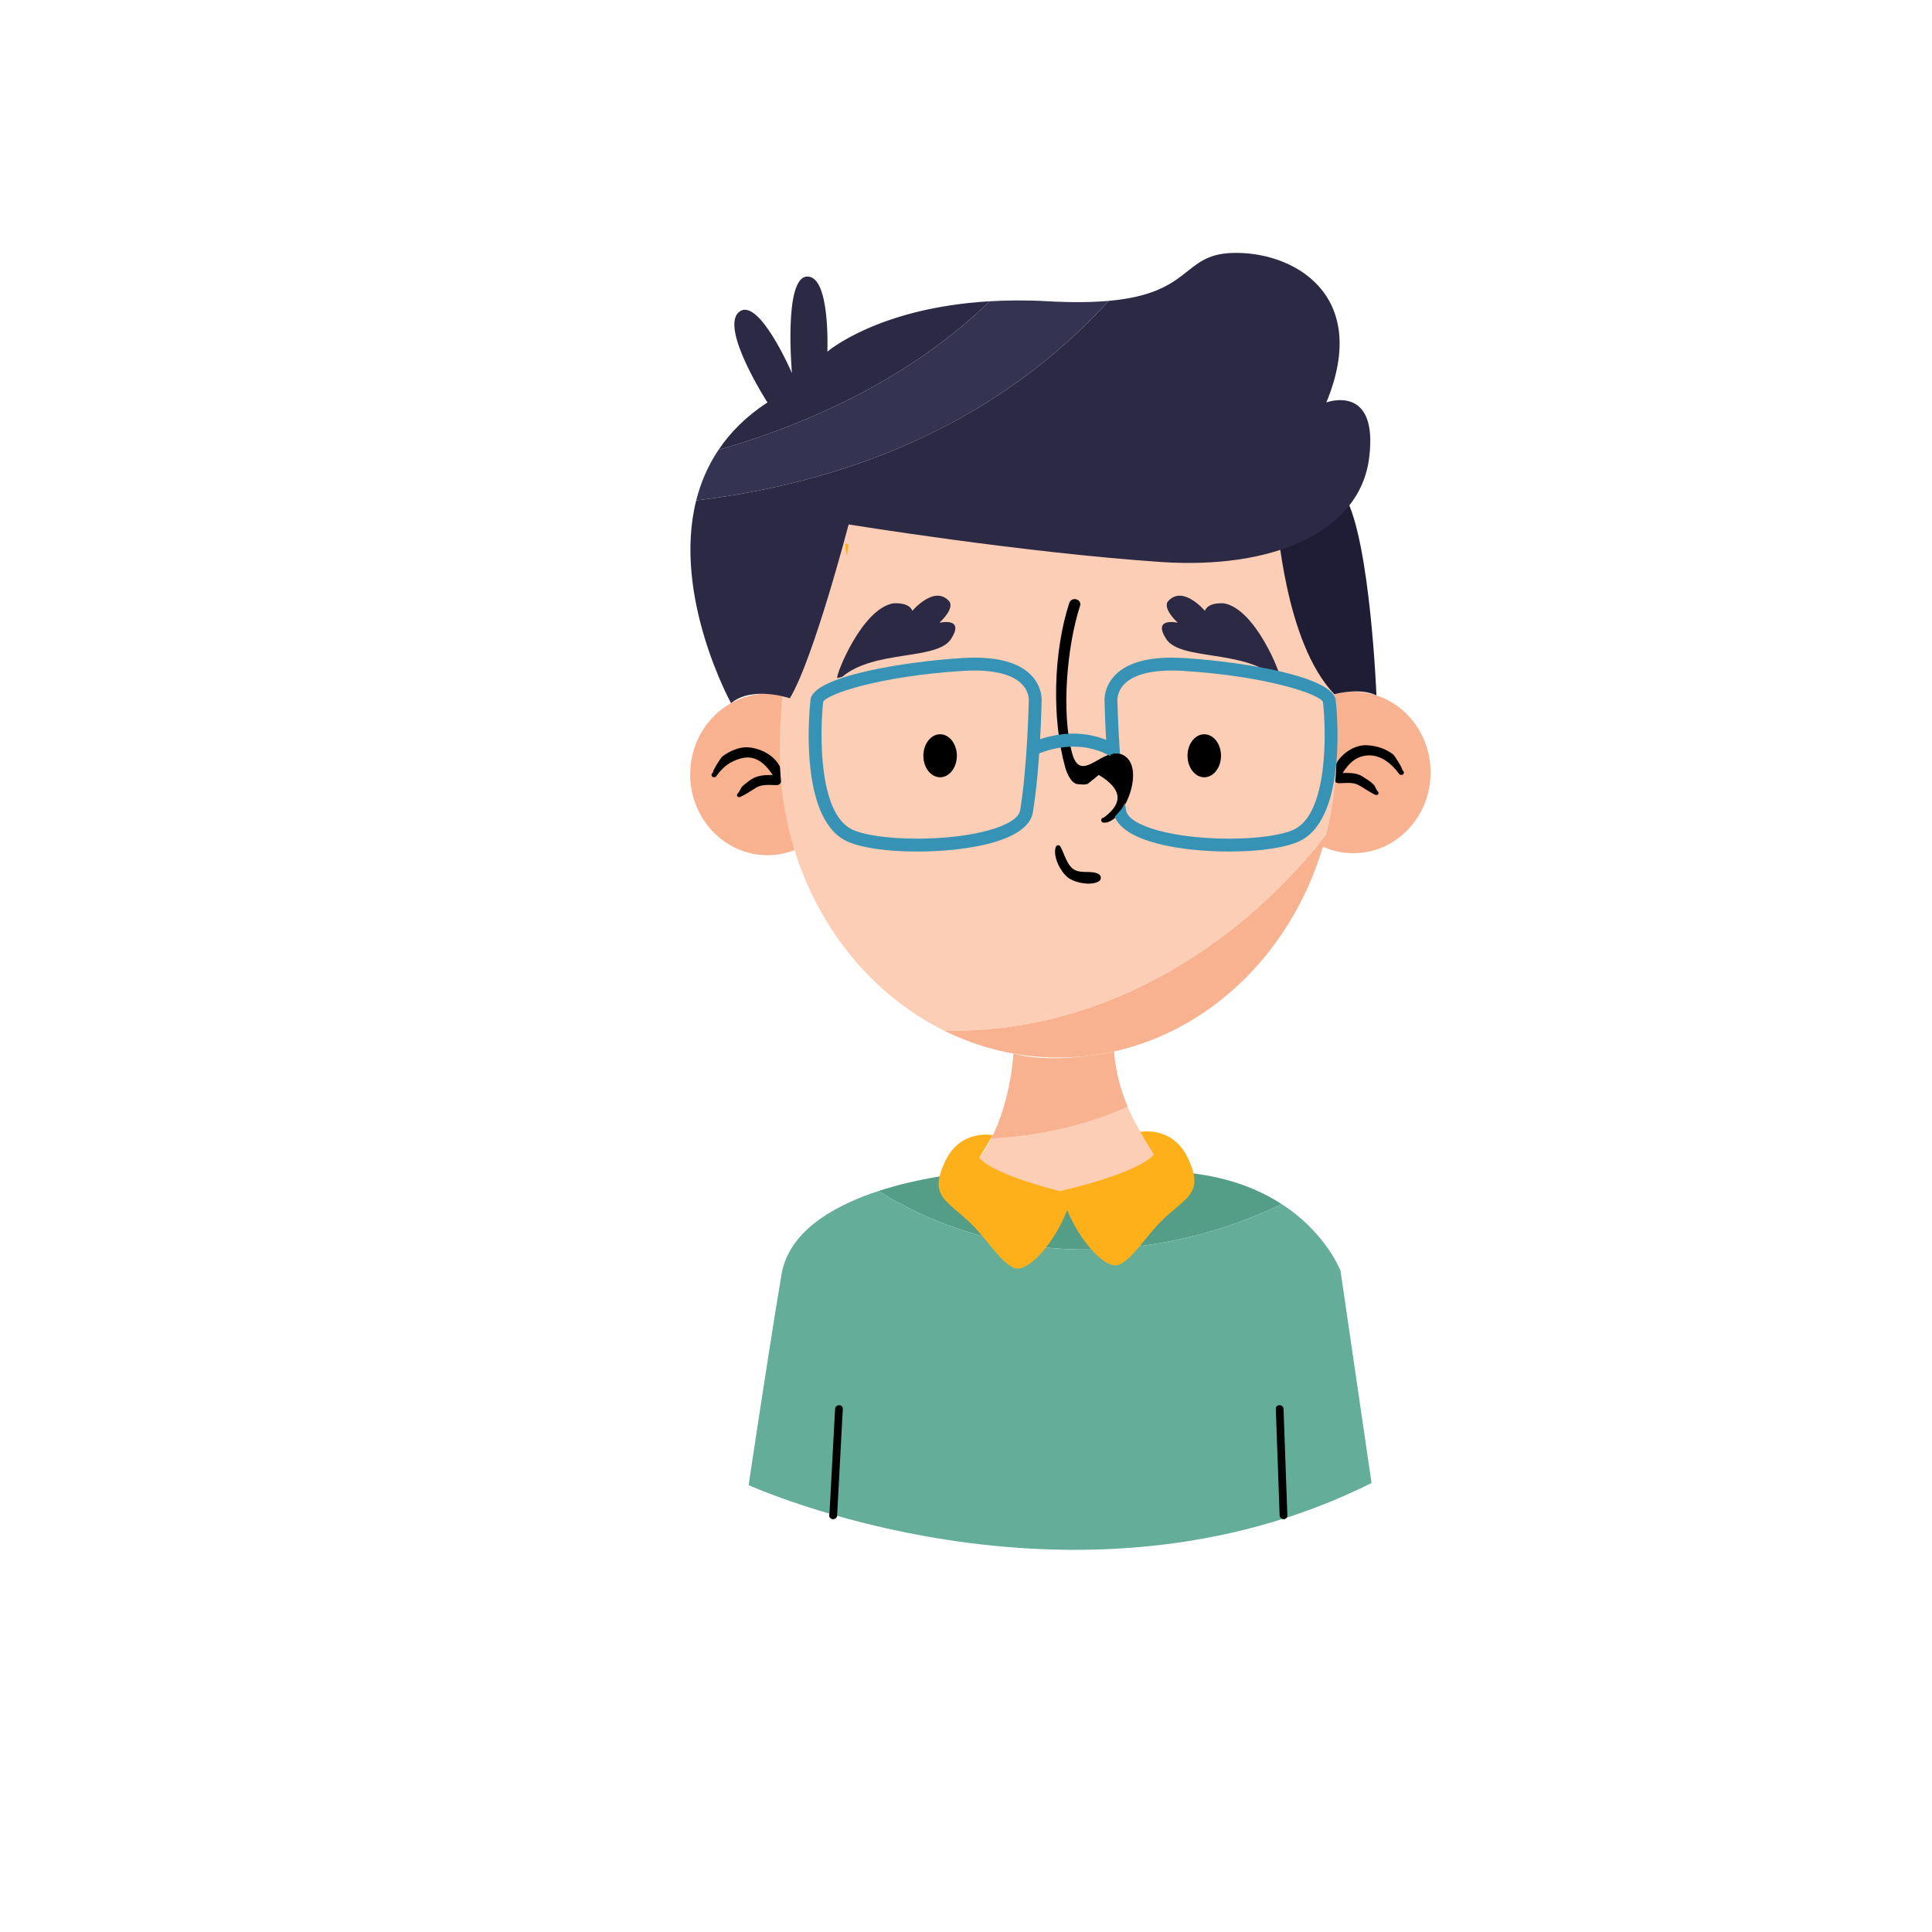 <svg xmlns:svg="http://www.w3.org/2000/svg" xmlns="http://www.w3.org/2000/svg" version="1.1" id="svg2" xml:space="preserve" width="200" height="200" viewBox="0 0 200 200">
  <g id="g10" transform="matrix(1.333,0,0,-1.333,0,450)">
    <g id="g12" transform="scale(0.1)">
      <path d="m 650.102,2199.1 c 1.476,27.52 2.945,55.04 4.414,82.56 0.211,3.87 -5.789,3.85 -5.996,0 -1.473,-27.52 -2.946,-55.04 -4.415,-82.56 -0.21,-3.87 5.793,-3.85 5.997,0 v 0" style="fill:#000000;fill-opacity:1;fill-rule:nonzero;stroke:none" id="path360"/><path d="m 999.742,2199.06 c -0.988,27.54 -1.972,55.08 -2.961,82.62 -0.136,3.85 -6.136,3.87 -5.996,0 0.988,-27.54 1.973,-55.08 2.961,-82.62 0.137,-3.86 6.137,-3.86 5.996,0 v 0" style="fill:#000000;fill-opacity:1;fill-rule:nonzero;stroke:none" id="path362"/><path d="m 909.098,2466.11 -160,-1.38 c 0,0 -10.793,-0.86 -26.407,-3.71 -11.617,-2.1 -25.914,-5.35 -40.457,-10.1 96.387,-60.26 214.329,-57.42 313.114,-10.18 -15.297,9.92 -35.16,18.49 -60.645,22.68 -8.027,1.31 -16.426,2.34 -25.605,2.69" style="fill:#549e87;fill-opacity:1;fill-rule:nonzero;stroke:none" id="path364"/><path d="m 682.234,2450.92 c -15.304,-5.01 -30.89,-11.72 -43.957,-20.71 -16.035,-11.03 -28.261,-25.46 -31.406,-44.29 -1.496,-8.89 -3.086,-18.63 -4.719,-28.77 -3.504,-21.84 -7.207,-45.55 -10.496,-66.92 -5.773,-37.48 -10.285,-67.73 -10.285,-67.73 0,0 251.848,-114.14 483.749,1.64 l -10.88,74.45 -9.45,64.65 -3.76,25.76 c 0,0 -8.7,22.87 -34.49,43.71 -3.4,2.74 -7.177,5.41 -11.192,8.03 -98.785,-47.24 -216.727,-50.08 -313.114,10.18" style="fill:#64ad99;fill-opacity:1;fill-rule:nonzero;stroke:none" id="path366"/><path d="m 655.992,2774.63 c 0.117,-34.63 -26.652,-62.81 -59.785,-62.93 -33.137,-0.1 -60.098,27.89 -60.215,62.54 -0.117,34.63 26.66,62.82 59.785,62.93 33.145,0.11 60.098,-27.89 60.215,-62.54" style="fill:#f9b28f;fill-opacity:1;fill-rule:nonzero;stroke:none" id="path368"/><path d="m 1110.99,2776.18 c 0.12,-34.65 -26.66,-62.83 -59.78,-62.93 -33.15,-0.12 -60.101,27.87 -60.218,62.52 -0.117,34.65 26.658,62.82 59.788,62.93 33.14,0.11 60.09,-27.88 60.21,-62.52" style="fill:#f9b28f;fill-opacity:1;fill-rule:nonzero;stroke:none" id="path370"/><path d="m 749.098,2464.73 c 0,0 20.918,-25.75 77.586,-25.57 56.671,0.2 82.414,26.95 82.414,26.95 0,0 -20.196,18.93 -33.321,50.18 -32.656,-14.63 -69.238,-22.85 -106.007,-24.65 -5.196,-10.1 -11.934,-19.57 -20.672,-26.91" style="fill:#fcceb6;fill-opacity:1;fill-rule:nonzero;stroke:none" id="path372"/><path d="m 787.016,2557.62 c 0,0 -1.688,-35.73 -17.246,-65.98 36.769,1.8 73.351,10.02 106.007,24.65 -5.254,12.51 -9.406,26.94 -10.625,43.01 0,0 -44.922,-10.62 -78.136,-1.68" style="fill:#f9b28f;fill-opacity:1;fill-rule:nonzero;stroke:none" id="path374"/><path d="m 553.84,2772.35 c 0.129,-0.02 0.262,-0.04 0.394,-0.06 0.895,-0.14 1.547,0.1 2.079,0.84 5.058,7.06 10.441,11.37 18.968,13.72 12.961,3.56 20.739,-6.21 26.762,-15.85 1.551,-2.49 6.008,-1.66 5.805,1.57 -0.852,13.41 -14.508,22.05 -26.891,22.9 -7.039,0.49 -14.562,-3.02 -20.016,-7.12 -1.445,-1.08 -8.57,-12.78 -7.101,-12.56 -1.711,-0.26 -1.711,-3.18 0,-3.44 v 0" style="fill:#000000;fill-opacity:1;fill-rule:nonzero;stroke:none" id="path376"/><path d="m 574.758,2756.91 c 4.195,1.89 8.254,4.56 12.133,7.05 4.843,3.12 10.664,2.19 16.179,2.17 5.078,-0.02 5.078,7.89 0,7.87 -5.82,-0.02 -11.488,0.36 -16.925,-1.96 -3.161,-1.35 -6.196,-3.95 -8.836,-6.12 -2.348,-1.93 -2.575,-4.49 -4.512,-6.47 -1.359,-1.39 0.348,-3.27 1.961,-2.54 v 0" style="fill:#000000;fill-opacity:1;fill-rule:nonzero;stroke:none" id="path378"/><path d="m 1088.95,2777.58 c 1.38,-0.21 -5.71,11.42 -7.19,12.52 -6.05,4.48 -12.59,6.52 -20.06,6.99 -12.3,0.79 -26.07,-10.91 -26.75,-23.06 -0.18,-3.21 4.25,-4.1 5.8,-1.57 5.15,8.37 10.26,15.78 20.95,16.68 10.46,0.89 19.07,-6.39 24.76,-14.21 0.54,-0.74 1.18,-0.98 2.08,-0.84 0.14,0.02 0.27,0.04 0.41,0.06 1.7,0.25 1.7,3.17 0,3.43 v 0" style="fill:#000000;fill-opacity:1;fill-rule:nonzero;stroke:none" id="path380"/><path d="m 1070.08,2761.11 c -1.54,1.57 -1.86,3.92 -3.48,5.58 -2.38,2.41 -5.62,4.29 -8.43,6.1 -5.44,3.51 -12.27,2.7 -18.43,2.68 -5.08,-0.01 -5.08,-7.92 0,-7.87 4.78,0.05 10.33,0.99 14.71,-1.16 4.71,-2.33 8.88,-5.73 13.68,-7.87 1.6,-0.72 3.33,1.15 1.95,2.54 v 0" style="fill:#000000;fill-opacity:1;fill-rule:nonzero;stroke:none" id="path382"/><path d="m 650.102,2199.1 c 1.476,27.52 2.945,55.04 4.414,82.56 0.211,3.87 -5.789,3.85 -5.996,0 -1.473,-27.52 -2.946,-55.04 -4.415,-82.56 -0.21,-3.87 5.793,-3.85 5.997,0 v 0" style="fill:#000000;fill-opacity:1;fill-rule:nonzero;stroke:none" id="path384"/><path d="m 999.742,2199.06 c -0.988,27.54 -1.972,55.08 -2.961,82.62 -0.136,3.85 -6.136,3.87 -5.996,0 0.988,-27.54 1.973,-55.08 2.961,-82.62 0.137,-3.86 6.137,-3.86 5.996,0 v 0" style="fill:#000000;fill-opacity:1;fill-rule:nonzero;stroke:none" id="path386"/><path d="m 1037.92,2798.44 c -1.56,129.51 -42.143,265.57 -217.084,264.87 -153.711,-0.62 -212.793,-133.95 -215.234,-262.21 -0.059,-3.26 -0.118,-6.53 -0.098,-9.79 0.32,-96.07 52.578,-178.59 127.43,-215.74 117.578,-3.1 225.246,60.56 296.946,151.88 5.32,20.78 8.19,42.67 8.12,65.32 -0.01,1.88 -0.06,3.78 -0.08,5.67" style="fill:#fcceb6;fill-opacity:1;fill-rule:nonzero;stroke:none" id="path388"/><path d="m 732.934,2575.57 c 27.336,-13.57 57.668,-21.13 89.621,-21.03 98.797,0.33 181.815,73.41 207.325,172.91 -71.7,-91.32 -179.368,-154.98 -296.946,-151.88" style="fill:#f9b28f;fill-opacity:1;fill-rule:nonzero;stroke:none" id="path390"/><path d="m 743.09,2788.92 c 0,-9.23 -5.82,-16.7 -12.996,-16.7 -7.188,0 -13.008,7.47 -13.008,16.7 0,9.23 5.82,16.7 13.008,16.7 7.176,0 12.996,-7.47 12.996,-16.7" style="fill:#000000;fill-opacity:1;fill-rule:nonzero;stroke:none" id="path392"/><path d="m 948.219,2788.92 c 0,-9.23 -5.821,-16.7 -13,-16.7 -7.176,0 -12.996,7.47 -12.996,16.7 0,9.23 5.82,16.7 12.996,16.7 7.179,0 13,-7.47 13,-16.7" style="fill:#000000;fill-opacity:1;fill-rule:nonzero;stroke:none" id="path394"/><path d="m 657.672,2943.8 c 0.625,4.12 1.074,7.31 1.355,9.36 -0.906,0.06 -1.824,0.08 -2.722,0.14 0.215,-2.06 0.613,-5.53 1.367,-9.5" style="fill:#feb01b;fill-opacity:1;fill-rule:nonzero;stroke:none" id="path396"/><path d="m 656.051,2953.32 c 0.078,-0.01 0.176,-0.01 0.254,-0.02 -0.246,2.39 -0.254,2.93 -0.254,0.02" style="fill:#feb01b;fill-opacity:1;fill-rule:nonzero;stroke:none" id="path398"/><path d="m 819.879,2718.03 c -2.406,-7.34 3.516,-18.7 9.051,-23.36 5.304,-4.46 18.367,-6.96 24.429,-3.25 2.051,1.26 2.079,4.26 0,5.51 -5.296,3.17 -12.523,0.4 -18.363,3.13 -6.324,2.96 -8.308,12.78 -11.562,18.44 -0.875,1.51 -3.043,1.09 -3.555,-0.47 v 0" style="fill:#000000;fill-opacity:1;fill-rule:nonzero;stroke:none" id="path400"/><path d="m 857.063,2736.97 c 15.425,-1.03 33.015,42.07 15.765,52.18 -15.594,9.13 -33.281,-23.95 -40.273,1.89 -8.535,31.55 -3.867,83.45 6.183,114.22 1.746,5.33 -6.636,7.6 -8.355,2.3 -12.258,-37.66 -13.82,-89.79 -3.024,-128.04 1.141,-4.06 4.618,-12.54 9.914,-12.67 1.372,-0.03 5.586,-0.78 7.571,0.39 2.867,2.2 5.683,4.46 8.457,6.79 18.086,-10.82 19.34,-21.88 3.762,-33.18 -2.508,-0.16 -2.508,-3.72 0,-3.88 v 0" style="fill:#000000;fill-opacity:1;fill-rule:nonzero;stroke:none" id="path402"/><path d="m 990.992,2972.74 c 1.531,-2.5 6.446,-95.37 45.238,-136.03 0,0 19.41,5.5 32.71,-0.88 0,0 -4.75,118.57 -23.92,153.57 -19.16,35 -54.028,-16.66 -54.028,-16.66" style="fill:#1e1d35;fill-opacity:1;fill-rule:nonzero;stroke:none" id="path404"/><path d="m 861.074,3142.2 c -12.781,-1.14 -28.344,-1.38 -47.719,-0.3 -16.199,0.92 -31.042,0.77 -44.804,-0.03 -56.735,-55.22 -131.891,-92.7 -210.578,-115.43 -8.368,-12.43 -13.907,-25.7 -17.313,-39.27 127.094,15.42 238.207,64.94 320.414,155.03" style="fill:#343351;fill-opacity:1;fill-rule:nonzero;stroke:none" id="path406"/><path d="m 1030.02,3063.31 c 35.04,84.55 -26.67,117.76 -73.332,116.09 -39.02,-1.4 -30.317,-31.33 -95.614,-37.2 -82.207,-90.09 -193.32,-139.61 -320.414,-155.03 -18.711,-74.37 27.074,-157.4 27.074,-157.4 16.629,13.8 45.625,3.8 45.625,3.8 18.336,30 45.668,135 45.668,135 0,0 135.219,-21.92 242.661,-29.17 85.878,-5.78 154.172,22.5 161.582,80.84 7.4,58.33 -33.25,43.07 -33.25,43.07" style="fill:#2c2945;fill-opacity:1;fill-rule:nonzero;stroke:none" id="path408"/><path d="m 557.973,3026.44 c 78.687,22.73 153.843,60.21 210.578,115.43 -86.805,-5.06 -126.028,-39.13 -126.028,-39.13 0,0 2.5,59.16 -15.835,58.33 -18.333,-0.83 -11.665,-75 -11.665,-75 0,0 -25.835,60 -41.078,47.5 -15.246,-12.5 22.047,-70.26 22.047,-70.26 -16.613,-10.81 -28.922,-23.35 -38.019,-36.87" style="fill:#2c2945;fill-opacity:1;fill-rule:nonzero;stroke:none" id="path410"/><path d="m 832.523,2448.57 c 0,0 -58.785,12.96 -72.097,28.15 l 10.652,17.58 c 0,0 -24.808,5.1 -36.89,-19.9 -12.079,-25 -1.852,-29.57 14.91,-44.17 16.761,-14.59 25.09,-32.07 37.59,-38.75 12.5,-6.66 39.585,27.91 45.835,57.09" style="fill:#feb01b;fill-opacity:1;fill-rule:nonzero;stroke:none" id="path412"/><path d="m 823.969,2451.07 c 0,0 58.785,12.96 72.101,28.15 l -10.656,17.58 c 0,0 24.813,5.1 36.891,-19.9 12.082,-25 1.855,-29.57 -14.907,-44.17 -16.761,-14.59 -25.093,-32.07 -37.593,-38.75 -12.5,-6.66 -39.586,27.91 -45.836,57.09" style="fill:#feb01b;fill-opacity:1;fill-rule:nonzero;stroke:none" id="path414"/><path d="m 650.176,2849.26 c -1.285,1.98 19.008,53.95 43.656,58.06 13.496,0.67 14.625,-5.91 14.625,-5.91 0,0 17.594,21 29.07,7.03 3.368,-6.13 -8,-16.22 -8,-16.22 0,0 19.993,4.64 9.157,-12.44 -10.836,-17.07 -59.293,-8.2 -84.731,-29.61" style="fill:#2c2945;fill-opacity:1;fill-rule:nonzero;stroke:none" id="path416"/><path d="m 994.055,2849.26 c 1.281,1.98 -19.012,53.95 -43.66,58.06 -13.497,0.67 -14.625,-5.91 -14.625,-5.91 0,0 -17.59,21 -29.071,7.03 -3.363,-6.13 8.004,-16.22 8.004,-16.22 0,0 -19.996,4.64 -9.156,-12.44 10.836,-17.07 59.293,-8.2 84.726,-29.61" style="fill:#2c2945;fill-opacity:1;fill-rule:nonzero;stroke:none" id="path418"/><path d="m 756.77,2855.12 c -2.86,0 -5.891,-0.1 -9.114,-0.3 -64.847,-4.07 -105.601,-18.03 -108.371,-24.06 -2.609,-23.09 -3.84,-85.79 22,-98.85 8.985,-4.54 28.406,-7.36 50.684,-7.36 0,0 0.004,0 0.008,0 42.98,0 78.234,9.67 80.273,22.04 5.605,34.02 6.652,83.8 6.66,84.29 0.059,0.74 0.641,7.11 -4.773,13.1 -6.582,7.29 -19.508,11.14 -37.367,11.14 z m -44.793,-140.57 c -0.004,0 -0.004,0 -0.008,0 -24.11,0 -44.739,3.15 -55.196,8.43 -37.324,18.86 -27.796,105.24 -27.375,108.91 0.497,18.51 72.418,30.07 117.633,32.91 3.442,0.21 6.684,0.32 9.739,0.32 21.261,0 36.414,-4.94 45.023,-14.7 8.324,-9.42 7.133,-19.82 7.078,-20.26 -0.004,-1.54 -1.027,-50.48 -6.758,-85.2 -3.695,-22.45 -50.863,-30.41 -90.136,-30.41" style="fill:#3793b5;fill-opacity:1;fill-rule:nonzero;stroke:none" id="path420"/><path d="m 1037.35,2831.45 c -0.52,18.95 -72.448,30.51 -117.662,33.35 -3.442,0.21 -6.684,0.32 -9.739,0.32 -21.261,0 -36.414,-4.94 -45.023,-14.7 -8.289,-9.39 -7.145,-19.74 -7.117,-19.73 0.023,-1.24 0.418,-19.44 1.961,-41.27 0.539,0.21 1.043,0.46 1.683,0.55 0.074,0.01 0.149,0.01 0.227,0.02 2.543,0.74 5.258,0.91 8.047,0.67 -1.528,21.84 -1.93,40.13 -1.957,40.74 -0.004,0.07 -0.629,6.42 4.652,12.4 6.539,7.41 19.512,11.32 37.527,11.32 2.86,0 5.891,-0.1 9.114,-0.3 64.847,-4.07 105.597,-18.03 108.327,-24.08 2.66,-23.06 3.91,-85.76 -21.96,-98.83 -8.985,-4.54 -28.403,-7.36 -50.68,-7.36 -42.977,0 -78.242,9.68 -80.281,22.04 -0.309,1.86 -0.598,3.81 -0.879,5.76 -1.09,-2.76 -2.676,-5.24 -4.824,-7.27 -0.895,-1.2 -2.004,-2.27 -3.024,-3.4 7.613,-19.89 51.758,-27.13 89.008,-27.13 24.102,0 44.738,3.15 55.2,8.43 37.32,18.86 27.79,105.24 27.4,108.47" style="fill:#3793b5;fill-opacity:1;fill-rule:nonzero;stroke:none" id="path422"/><path d="m 802.535,2788.75 -4.844,8.75 c 1.418,0.78 35.079,19.01 69.274,0 l -4.863,-8.75 c -29.231,16.25 -59.258,0.15 -59.567,0" style="fill:#3793b5;fill-opacity:1;fill-rule:nonzero;stroke:none" id="path424"/>
    </g>
  </g>
</svg>
